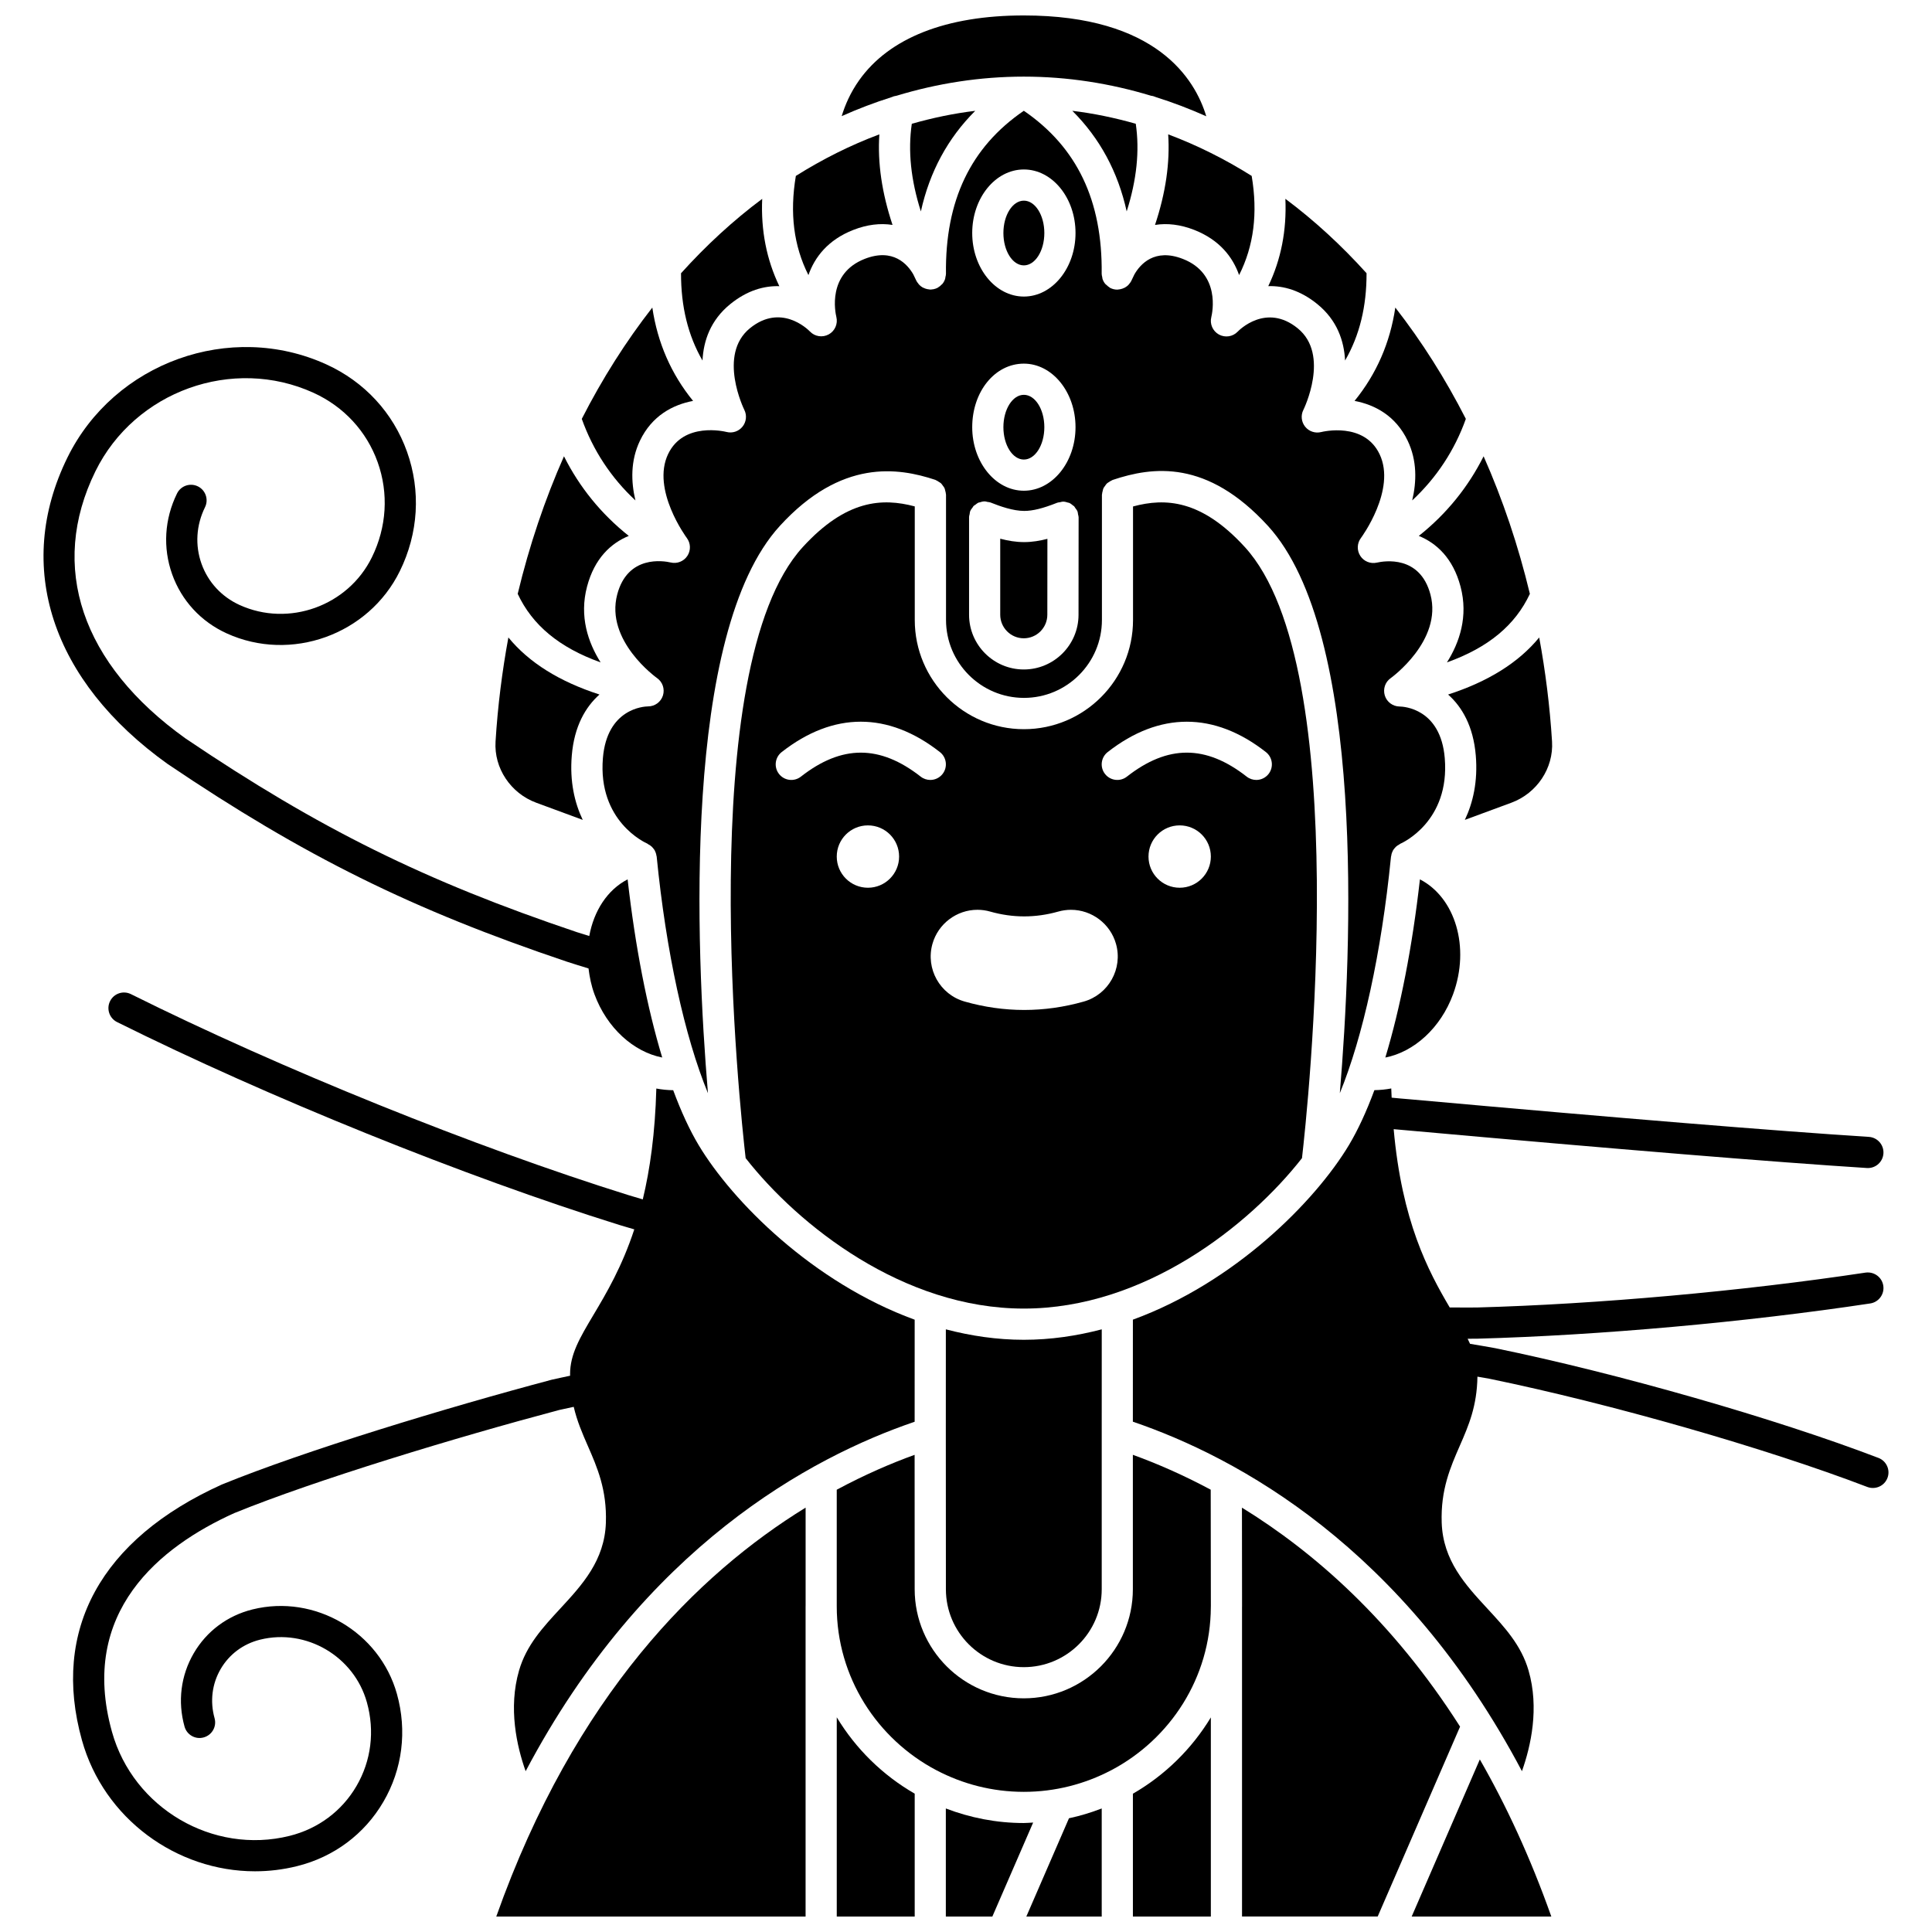 <?xml version="1.0" encoding="UTF-8"?>
<!-- Uploaded to: SVG Repo, www.svgrepo.com, Generator: SVG Repo Mixer Tools -->
<svg width="800px" height="800px" version="1.1" viewBox="144 144 512 512" xmlns="http://www.w3.org/2000/svg">
 <defs>
  <clipPath id="h">
   <path d="m415 623h21v28.902h-21z"/>
  </clipPath>
  <clipPath id="g">
   <path d="m444 599h21v52.902h-21z"/>
  </clipPath>
  <clipPath id="f">
   <path d="m518 610h38v41.902h-38z"/>
  </clipPath>
  <clipPath id="e">
   <path d="m365 599h22v52.902h-22z"/>
  </clipPath>
  <clipPath id="d">
   <path d="m473 543h58v108.9h-58z"/>
  </clipPath>
  <clipPath id="c">
   <path d="m394 623h24v28.902h-24z"/>
  </clipPath>
  <clipPath id="b">
   <path d="m367 148.09h97v26.906h-97z"/>
  </clipPath>
  <clipPath id="a">
   <path d="m275 543h83v108.9h-83z"/>
  </clipPath>
 </defs>
 <path d="m188.51 346.52c36.066 24.355 64.73 38.547 105.77 52.352 1.891 0.625 3.789 1.191 5.684 1.777 0.281 2.277 0.738 4.57 1.578 6.848 3.289 8.945 10.371 15.266 17.953 16.758-3.981-13.172-7.141-29.297-9.168-47.215-5.414 2.789-8.953 8.398-10.164 15.012-1.094-0.344-2.188-0.664-3.281-1.023-40.246-13.543-68.367-27.457-103.67-51.301-27.633-19.73-36.352-45.547-23.922-70.836 10.449-21.238 36.383-30.559 57.801-20.793 8.031 3.664 14.07 10.195 16.996 18.391 2.945 8.254 2.398 17.215-1.547 25.227-6.328 12.875-22.047 18.531-35.039 12.613-4.769-2.176-8.355-6.051-10.094-10.918-1.746-4.898-1.422-10.223 0.922-14.988 1.008-2.051 0.164-4.523-1.883-5.531-2.055-1.008-4.527-0.16-5.531 1.883-3.336 6.789-3.793 14.391-1.289 21.414 2.496 6.984 7.625 12.547 14.445 15.656 17.023 7.762 37.605 0.367 45.883-16.48 4.938-10.039 5.613-21.277 1.91-31.656-3.684-10.32-11.266-18.531-21.344-23.129-25.457-11.613-56.246-0.547-68.645 24.664-14.184 28.863-4.258 59.219 26.633 81.277z"/>
 <path d="m210.93 570.51c-6.637 1.645-12.18 5.769-15.586 11.621-3.43 5.883-4.297 12.781-2.441 19.43 0.613 2.199 2.891 3.496 5.09 2.867 2.199-0.613 3.484-2.887 2.871-5.086-1.25-4.477-0.676-9.113 1.621-13.047 2.277-3.902 5.981-6.66 10.434-7.766 12.227-3.035 24.922 4.426 28.312 16.609 2.125 7.609 1.145 15.488-2.758 22.18-3.875 6.644-10.184 11.34-17.758 13.215-20.285 5.031-41.398-7.34-47.039-27.578-8.875-31.801 12.785-49.102 32.375-57.953 21.633-8.82 58.926-20.105 86.16-27.344 1.281-0.297 2.555-0.543 3.832-0.832 0.887 3.797 2.277 7.008 3.723 10.316 2.504 5.727 5.09 11.645 4.801 20.391-0.336 10.039-6.301 16.488-12.066 22.73-4.637 5.012-9.008 9.746-10.945 16.434-2.891 9.98-0.605 20.074 1.746 26.691 31.379-59.379 75.43-83.191 103.09-92.609l0.008-27.047c-27.004-9.859-48.289-31.328-57.242-46.254-2.402-4.008-4.664-8.922-6.754-14.562-1.504-0.02-3-0.164-4.469-0.445-0.32 11.895-1.684 21.453-3.59 29.379-1.25-0.379-2.523-0.73-3.766-1.121-40.48-12.625-92.242-33.531-131.87-53.27-2.051-1.023-4.523-0.188-5.539 1.859-1.016 2.039-0.188 4.523 1.855 5.539 39.988 19.906 92.23 41.012 133.09 53.762 1.312 0.41 2.66 0.777 3.981 1.176-3.269 9.93-7.352 16.848-10.824 22.672-3.598 6.043-6.195 10.41-6.195 15.727 0 0.137 0.012 0.258 0.012 0.387-1.625 0.363-3.238 0.676-4.867 1.055-27.617 7.34-65.316 18.754-87.43 27.777-32.055 14.484-45.227 38.547-37.074 67.762 5.805 20.805 25.109 34.738 45.859 34.738 3.684 0 7.418-0.438 11.125-1.359 9.766-2.418 17.898-8.48 22.91-17.074 5.039-8.641 6.309-18.785 3.582-28.562-4.59-16.438-21.746-26.5-38.266-22.406z"/>
 <path d="m641.8 530.36c-27.25-10.434-68.98-22.391-101.54-29.078-2.215-0.426-4.461-0.762-6.684-1.156-0.203-0.445-0.41-0.887-0.637-1.344 0.859-0.008 1.715-0.008 2.578-0.016 32.324-0.883 71.242-4.375 104.11-9.336 2.254-0.344 3.809-2.449 3.465-4.707-0.344-2.254-2.441-3.777-4.699-3.469-32.547 4.914-71.086 8.375-103.04 9.246-2.41 0.031-4.766-0.016-7.16-0.008-5.746-9.746-12.676-22.809-14.855-47.25 1.148 0.105 2.301 0.223 3.449 0.305 56.375 5.066 97.41 8.422 121.96 9.988 0.086 0.004 0.176 0.008 0.266 0.008 2.16 0 3.977-1.68 4.117-3.871 0.145-2.277-1.582-4.238-3.863-4.387-24.48-1.562-65.445-4.91-121.82-9.977-1.547-0.113-3.094-0.27-4.644-0.414-0.031-0.816-0.082-1.598-0.105-2.441-1.469 0.281-2.965 0.426-4.469 0.449-2.09 5.641-4.352 10.555-6.754 14.566-8.957 14.926-30.238 36.395-57.246 46.254l-0.008 27.039c27.66 9.422 71.727 33.242 103.11 92.617 2.356-6.617 4.641-16.715 1.746-26.695-1.938-6.684-6.312-11.422-10.945-16.434-5.766-6.242-11.73-12.691-12.066-22.73-0.293-8.742 2.297-14.664 4.801-20.391 2.348-5.367 4.547-10.473 4.668-18.301 1.035 0.191 2.09 0.344 3.121 0.543 32.113 6.602 73.316 18.395 100.2 28.688 2.129 0.809 4.519-0.246 5.336-2.379 0.816-2.117-0.25-4.504-2.383-5.32z"/>
 <path d="m402.45 173.37c-5.703 0.691-11.312 1.863-16.812 3.434-1.051 7.156-0.262 14.848 2.402 23.23 2.32-10.512 7.144-19.418 14.41-26.664z"/>
 <path d="m444.99 176.8c-5.504-1.57-11.109-2.742-16.812-3.434 7.266 7.25 12.086 16.152 14.406 26.66 2.664-8.383 3.453-16.074 2.406-23.227z"/>
 <path d="m529.08 407.49c4.574-12.438 0.586-25.625-8.785-30.449-2.023 17.918-5.184 34.043-9.168 47.219 7.594-1.488 14.656-7.816 17.953-16.77z"/>
 <path d="m520 286.02c4.695 1.918 9.066 5.91 11.055 13.418 2.098 7.93-0.273 14.82-3.598 20.102 11.012-3.941 18.105-9.895 21.977-18.164-3.074-12.812-7.199-25.016-12.262-36.453-4.094 8.168-9.855 15.293-17.172 21.098z"/>
 <path d="m512.59 371.39v-0.008c0.012-0.133 0.027-0.262 0.043-0.387 0.004-0.055 0.039-0.094 0.047-0.145 0.039-0.266 0.086-0.52 0.168-0.773 0.059-0.168 0.133-0.328 0.211-0.488 0.008-0.02 0.016-0.039 0.023-0.059 0.023-0.047 0.039-0.094 0.062-0.141 0.121-0.219 0.273-0.406 0.434-0.598 0.113-0.137 0.215-0.266 0.348-0.387 0.27-0.254 0.578-0.449 0.914-0.625 0.098-0.051 0.164-0.141 0.27-0.184 0.551-0.238 13.152-5.93 11.766-22.672-1.086-13.145-10.875-13.68-11.988-13.691-1.793-0.027-3.379-1.207-3.902-2.918-0.523-1.715 0.086-3.57 1.555-4.594 0.129-0.09 13.777-9.941 10.543-22.164-2.785-10.504-12.301-8.887-14.188-8.457-1.703 0.387-3.461-0.32-4.402-1.777-0.945-1.457-0.887-3.348 0.156-4.734 0.09-0.121 9.457-12.805 4.949-22.23-4.106-8.594-15.02-5.969-15.484-5.856-1.57 0.391-3.234-0.164-4.242-1.426-1.008-1.266-1.199-3-0.469-4.445 0.07-0.137 7.164-14.598-1.508-21.633-8.371-6.797-15.594 0.57-15.895 0.887-1.297 1.359-3.344 1.668-4.992 0.758-1.641-0.914-2.461-2.816-1.996-4.637 0.277-1.141 2.473-11.465-7.516-15.379-7.562-2.969-11.363 1.461-12.867 4.086-0.301 0.605-0.559 1.199-0.871 1.812-0.148 0.285-0.344 0.523-0.543 0.762-0.023 0.027-0.043 0.066-0.066 0.094-0.312 0.352-0.676 0.633-1.082 0.852-0.016 0.008-0.039 0.012-0.055 0.02-0.371 0.195-0.77 0.32-1.176 0.402-0.086 0.016-0.168 0.023-0.258 0.031-0.164 0.02-0.328 0.066-0.496 0.066-0.641 0-1.289-0.148-1.895-0.461-0.059-0.027-0.086-0.082-0.145-0.117-0.293-0.168-0.531-0.391-0.777-0.625-0.125-0.121-0.281-0.203-0.383-0.336-0.309-0.379-0.547-0.816-0.703-1.289-0.055-0.16-0.051-0.332-0.082-0.496-0.059-0.285-0.148-0.562-0.145-0.863 0.23-19.391-6.527-33.555-20.633-43.211-14.113 9.652-20.867 23.82-20.633 43.211 0.004 0.301-0.082 0.574-0.145 0.859-0.031 0.164-0.027 0.336-0.082 0.496-0.16 0.48-0.402 0.926-0.715 1.312-0.051 0.059-0.121 0.094-0.172 0.148-0.293 0.32-0.629 0.602-1.016 0.816-0.039 0.02-0.062 0.062-0.098 0.078-0.344 0.176-0.699 0.289-1.059 0.363-0.02 0.004-0.043 0.02-0.062 0.023-0.055 0.008-0.102-0.004-0.156 0-0.207 0.031-0.414 0.074-0.621 0.074-0.156 0-0.305-0.047-0.461-0.062-0.125-0.012-0.246-0.023-0.367-0.051-0.348-0.07-0.68-0.191-1-0.348-0.07-0.039-0.148-0.055-0.219-0.094-0.371-0.211-0.707-0.48-1-0.805-0.074-0.082-0.125-0.188-0.195-0.273-0.148-0.195-0.309-0.375-0.426-0.598-0.316-0.617-0.574-1.207-0.875-1.816-1.5-2.602-5.301-7.043-12.867-4.082-9.984 3.91-7.793 14.234-7.508 15.402 0.441 1.812-0.387 3.715-2.027 4.609-1.637 0.895-3.676 0.594-4.965-0.758-0.75-0.77-7.762-7.477-15.898-0.887-8.672 7.039-1.574 21.5-1.504 21.645 0.727 1.449 0.535 3.191-0.484 4.453s-2.68 1.809-4.246 1.402c-0.445-0.113-11.355-2.742-15.465 5.856-4.504 9.426 4.859 22.109 4.953 22.238 1.047 1.395 1.102 3.297 0.145 4.754-0.957 1.453-2.731 2.156-4.422 1.742-1.863-0.426-11.383-2.043-14.16 8.465-3.258 12.305 10.406 22.062 10.543 22.164 1.48 1.031 2.109 2.914 1.566 4.633-0.547 1.719-2.141 2.879-3.938 2.879h-0.012c-1.074 0.016-10.863 0.547-11.957 13.691-1.383 16.754 11.227 22.434 11.77 22.672 0.102 0.047 0.168 0.137 0.27 0.191 0.344 0.176 0.656 0.387 0.93 0.645 0.105 0.102 0.195 0.211 0.285 0.32 0.172 0.203 0.336 0.402 0.469 0.629 0.031 0.059 0.051 0.129 0.082 0.191 0.016 0.031 0.027 0.07 0.047 0.102 0.055 0.121 0.105 0.23 0.152 0.355 0.094 0.27 0.152 0.535 0.195 0.82 0.008 0.055 0.043 0.094 0.047 0.145 2.5 25.285 7.414 47.73 13.59 62.746-3.211-38.285-6.859-122.02 19.066-150.35 16.273-17.781 31.309-15.469 41.199-12.188 0.055 0.016 0.09 0.062 0.145 0.082 0.277 0.102 0.504 0.273 0.75 0.43 0.211 0.137 0.434 0.242 0.617 0.414 0.191 0.176 0.32 0.406 0.477 0.617 0.156 0.215 0.332 0.414 0.441 0.656 0.098 0.219 0.133 0.457 0.195 0.699 0.074 0.289 0.164 0.566 0.172 0.867 0.004 0.055 0.031 0.102 0.031 0.156v33.199c0 11.391 9.27 20.656 20.66 20.656s20.656-9.266 20.656-20.656v-33.172c0-0.055 0.027-0.098 0.031-0.152 0.012-0.301 0.098-0.578 0.172-0.867 0.062-0.234 0.09-0.48 0.195-0.699 0.113-0.238 0.281-0.434 0.438-0.648 0.156-0.219 0.285-0.445 0.48-0.629 0.172-0.16 0.391-0.27 0.59-0.402 0.254-0.164 0.488-0.34 0.777-0.445 0.051-0.02 0.082-0.059 0.133-0.078 10.699-3.594 25.047-5.457 41.164 12.152 25.922 28.332 22.273 112.07 19.066 150.35 6.117-14.91 11.012-37.195 13.523-62.316zm-97.254-182.48c7.547 0 13.688 7.555 13.688 16.84 0 9.281-6.141 16.84-13.688 16.84-7.547 0-13.688-7.555-13.688-16.84 0.004-9.285 6.141-16.84 13.688-16.84zm0 51.457c7.547 0 13.688 7.555 13.688 16.84 0 9.281-6.141 16.84-13.688 16.84-7.547 0-13.688-7.555-13.688-16.84 0.004-9.445 6.016-16.84 13.688-16.84zm14.508 40.781v0l-0.023 25.77c0 7.992-6.508 14.5-14.504 14.5s-14.504-6.508-14.504-14.504v-25.832-0.004-0.082c0-0.262 0.102-0.484 0.148-0.73 0.051-0.27 0.043-0.535 0.145-0.797 0.004-0.012 0.016-0.02 0.023-0.039 0.145-0.352 0.379-0.641 0.613-0.938 0.102-0.129 0.16-0.297 0.277-0.414 0.121-0.125 0.289-0.188 0.426-0.289 0.281-0.219 0.555-0.453 0.883-0.594 0.094-0.043 0.211-0.031 0.309-0.066 0.41-0.141 0.832-0.254 1.273-0.258 0.012 0 0.023-0.008 0.039-0.008 0.258 0 0.484 0.102 0.727 0.148 0.27 0.051 0.535 0.043 0.801 0.145 2.625 1.047 6.012 2.242 8.957 2.242 2.273 0 4.973-0.672 8.758-2.176 0.246-0.098 0.5-0.086 0.75-0.137 0.262-0.051 0.5-0.156 0.773-0.156h0.004c0.012 0 0.023 0.008 0.043 0.008 0.438 0.004 0.852 0.121 1.262 0.258 0.102 0.031 0.219 0.027 0.316 0.07 0.375 0.16 0.699 0.418 1.012 0.688 0.09 0.074 0.207 0.117 0.293 0.199 0.129 0.129 0.199 0.312 0.309 0.461 0.215 0.285 0.441 0.559 0.578 0.891 0.004 0.012 0.016 0.02 0.02 0.031 0.098 0.258 0.09 0.516 0.141 0.777 0.051 0.254 0.152 0.488 0.152 0.758z"/>
 <path d="m517.05 260.8c2.523 5.285 2.375 10.867 1.199 15.816 6.441-5.992 11.25-13.289 14.215-21.609-5.445-10.668-11.711-20.551-18.691-29.5-1.383 9.348-5.004 17.613-10.801 24.738 5.344 1.008 10.902 3.906 14.078 10.555z"/>
 <path d="m489.04 450.92c1.43-12.371 14.113-129.97-15.152-161.95-11.512-12.582-21.055-13.059-29.625-10.75v30.105c0 15.945-12.977 28.918-28.918 28.918-15.945 0-28.922-12.977-28.922-28.918v-30.121c-8.602-2.289-18.164-1.805-29.668 10.762-29.27 31.98-16.582 149.58-15.152 161.95 13.969 17.844 41.723 39.871 73.723 39.871 32 0.004 59.746-22.027 73.715-39.867zm-115.03-71.66c-4.566 0-8.262-3.695-8.262-8.262s3.695-8.262 8.262-8.262c4.566 0 8.262 3.695 8.262 8.262 0 4.559-3.703 8.262-8.262 8.262zm13.984-29.445c-10.832-8.473-20.914-8.477-31.746 0-1.793 1.406-4.391 1.09-5.801-0.707-1.406-1.797-1.09-4.391 0.707-5.801 13.715-10.738 28.215-10.73 41.93 0 1.797 1.406 2.113 4.004 0.707 5.801-0.812 1.039-2.027 1.586-3.254 1.586-0.891-0.004-1.789-0.289-2.543-0.879zm43.203 59.613c-5.211 1.477-10.512 2.223-15.77 2.223-5.258 0-10.566-0.746-15.773-2.227-6.574-1.863-10.406-8.727-8.543-15.297 1.5-5.312 6.402-9.023 11.922-9.023 1.145 0 2.289 0.16 3.391 0.477 2.988 0.848 6.012 1.273 9 1.273 2.996 0 6.027-0.43 9.027-1.277 1.094-0.309 2.223-0.469 3.367-0.469 5.535 0 10.438 3.715 11.934 9.035 1.855 6.574-1.98 13.422-8.555 15.285zm25.43-30.168c-4.566 0-8.262-3.695-8.262-8.262s3.695-8.262 8.262-8.262 8.262 3.695 8.262 8.262c0 4.559-3.699 8.262-8.262 8.262zm17.758-29.445c-10.836-8.48-20.918-8.477-31.746 0-1.793 1.406-4.391 1.09-5.801-0.707-1.406-1.797-1.09-4.391 0.707-5.801 13.715-10.727 28.215-10.73 41.93 0 1.797 1.406 2.113 4.004 0.707 5.801-0.812 1.039-2.027 1.586-3.254 1.586-0.891-0.004-1.789-0.289-2.543-0.879z"/>
 <path d="m394.66 496.29-0.008 27.492 0.02 41.383c0 11.391 9.262 20.648 20.648 20.648 11.387 0 20.648-9.258 20.648-20.645v-41.387l0.008-27.492c-6.633 1.738-13.539 2.769-20.656 2.769-7.117 0-14.02-1.031-20.66-2.769z"/>
 <path d="m535.1 344.24c0.566 6.82-0.727 12.48-2.902 17.039l12.32-4.547c6.793-2.508 11.227-9.176 10.789-16.219-0.586-9.418-1.75-18.617-3.402-27.574-5.512 6.707-13.559 11.691-24.141 15.121 3.672 3.269 6.691 8.375 7.336 16.18z"/>
 <path d="m420.76 205.75c0 4.738-2.43 8.578-5.426 8.578-2.996 0-5.422-3.84-5.422-8.578 0-4.734 2.426-8.574 5.422-8.574 2.996 0 5.426 3.84 5.426 8.574"/>
 <path d="m420.76 257.21c0 4.734-2.43 8.574-5.426 8.574-2.996 0-5.422-3.84-5.422-8.574 0-4.738 2.426-8.578 5.422-8.578 2.996 0 5.426 3.84 5.426 8.578"/>
 <path d="m409.07 286.76v20.152c0 3.441 2.801 6.242 6.242 6.242s6.242-2.801 6.242-6.242l0.02-20.113c-1.961 0.508-4.047 0.863-6.148 0.863-2.18 0.004-4.32-0.359-6.356-0.902z"/>
 <path d="m303.17 319.54c-3.324-5.281-5.695-12.172-3.594-20.102 1.988-7.508 6.359-11.5 11.055-13.418-7.312-5.805-13.078-12.93-17.172-21.098-5.059 11.43-9.188 23.637-12.262 36.453 3.871 8.266 10.961 14.219 21.973 18.164z"/>
 <g clip-path="url(#h)">
  <path d="m415.99 651.9h19.977v-28.637c-2.801 1.07-5.684 1.965-8.676 2.594z"/>
 </g>
 <path d="m500.46 239.54c3.867-6.676 5.711-14.363 5.691-23.133-6.676-7.402-13.871-14.016-21.512-19.719 0.367 8.359-1.148 16.09-4.535 23.141 4.039-0.121 8.516 1.117 12.996 4.754 5.25 4.269 7.098 9.75 7.359 14.957z"/>
 <g clip-path="url(#g)">
  <path d="m444.23 619.35v32.551h20.656v-52.77c-5.059 8.355-12.164 15.324-20.656 20.219z"/>
 </g>
 <g clip-path="url(#f)">
  <path d="m518.11 651.9h37.004c-5.57-15.707-11.984-29.508-18.945-41.633z"/>
 </g>
 <g clip-path="url(#e)">
  <path d="m365.75 599.1v52.801h20.656v-32.562c-8.5-4.898-15.609-11.875-20.656-20.238z"/>
 </g>
 <g clip-path="url(#d)">
  <path d="m473.13 543.54 0.027 26.141c0 0.066-0.008 0.133-0.008 0.199v82.016h35.953l21.832-50.32c-17.988-28.23-38.863-46.383-57.805-58.035z"/>
 </g>
 <path d="m444.22 529.54v35.629c0 15.938-12.969 28.906-28.91 28.906s-28.91-12.969-28.91-28.906l-0.016-35.625c-6.227 2.25-13.211 5.258-20.637 9.246v30.902c0 18.793 10.699 35.141 26.359 43.414 0.016 0.008 0.031 0.016 0.055 0.023 6.918 3.644 14.793 5.727 23.16 5.727 8.336 0 16.184-2.074 23.09-5.691 0.047-0.02 0.09-0.047 0.137-0.066 15.598-8.246 26.262-24.504 26.336-43.211v-0.195c0-0.016 0.008-0.031 0.008-0.051l-0.039-30.859c-7.422-3.981-14.41-6.988-20.633-9.242z"/>
 <g clip-path="url(#c)">
  <path d="m415.32 627.12c-7.285 0-14.234-1.402-20.664-3.856v28.641h12.328l10.812-24.91c-0.832 0.035-1.641 0.125-2.477 0.125z"/>
 </g>
 <path d="m370.12 204.94c3.672-1.438 7.152-1.844 10.41-1.332-2.828-8.492-3.992-16.457-3.492-24-7.652 2.859-15.039 6.562-22.129 11.012-1.66 9.855-0.574 18.551 3.332 26.281 1.66-4.742 5.176-9.336 11.879-11.961z"/>
 <g clip-path="url(#b)">
  <path d="m381.57 169.38c10.871-3.297 22.168-5.07 33.734-5.074h0.02c11.566 0 22.859 1.777 33.734 5.074 0.457 0.047 0.879 0.176 1.285 0.363 4.523 1.426 8.973 3.121 13.332 5.074-2.973-9.871-13.191-26.723-48.359-26.723-20.566 0-35.652 5.938-43.621 17.16-2.383 3.356-3.781 6.699-4.637 9.52 4.324-1.93 8.738-3.609 13.223-5.027 0.414-0.188 0.832-0.316 1.289-0.367z"/>
 </g>
 <path d="m450.09 203.61c3.258-0.516 6.738-0.113 10.41 1.324 6.703 2.629 10.215 7.223 11.875 11.965 3.906-7.731 4.996-16.426 3.332-26.281-7.078-4.445-14.473-8.148-22.125-11.012 0.5 7.547-0.66 15.508-3.492 24.004z"/>
 <path d="m313.59 260.8c3.176-6.648 8.73-9.547 14.082-10.555-5.801-7.121-9.414-15.387-10.801-24.738-6.981 8.949-13.254 18.832-18.691 29.5 2.965 8.32 7.769 15.613 14.215 21.613-1.184-4.949-1.328-10.539 1.195-15.82z"/>
 <path d="m337.53 224.59c4.484-3.641 8.957-4.871 13-4.75-3.387-7.051-4.906-14.785-4.539-23.145-7.637 5.695-14.836 12.316-21.512 19.719-0.016 8.77 1.828 16.457 5.691 23.133 0.262-5.215 2.106-10.691 7.359-14.957z"/>
 <g clip-path="url(#a)">
  <path d="m275.52 651.9h81.969v-82.207c0-0.016 0.008-0.031 0.008-0.051v-26.105c-28.402 17.465-61.137 49.574-81.977 108.36z"/>
 </g>
 <path d="m286.11 356.73 12.32 4.547c-2.176-4.562-3.469-10.219-2.902-17.039 0.645-7.805 3.664-12.914 7.34-16.18-10.582-3.43-18.629-8.41-24.141-15.121-1.652 8.957-2.82 18.16-3.402 27.574-0.445 7.043 3.996 13.711 10.785 16.219z"/>
</svg>